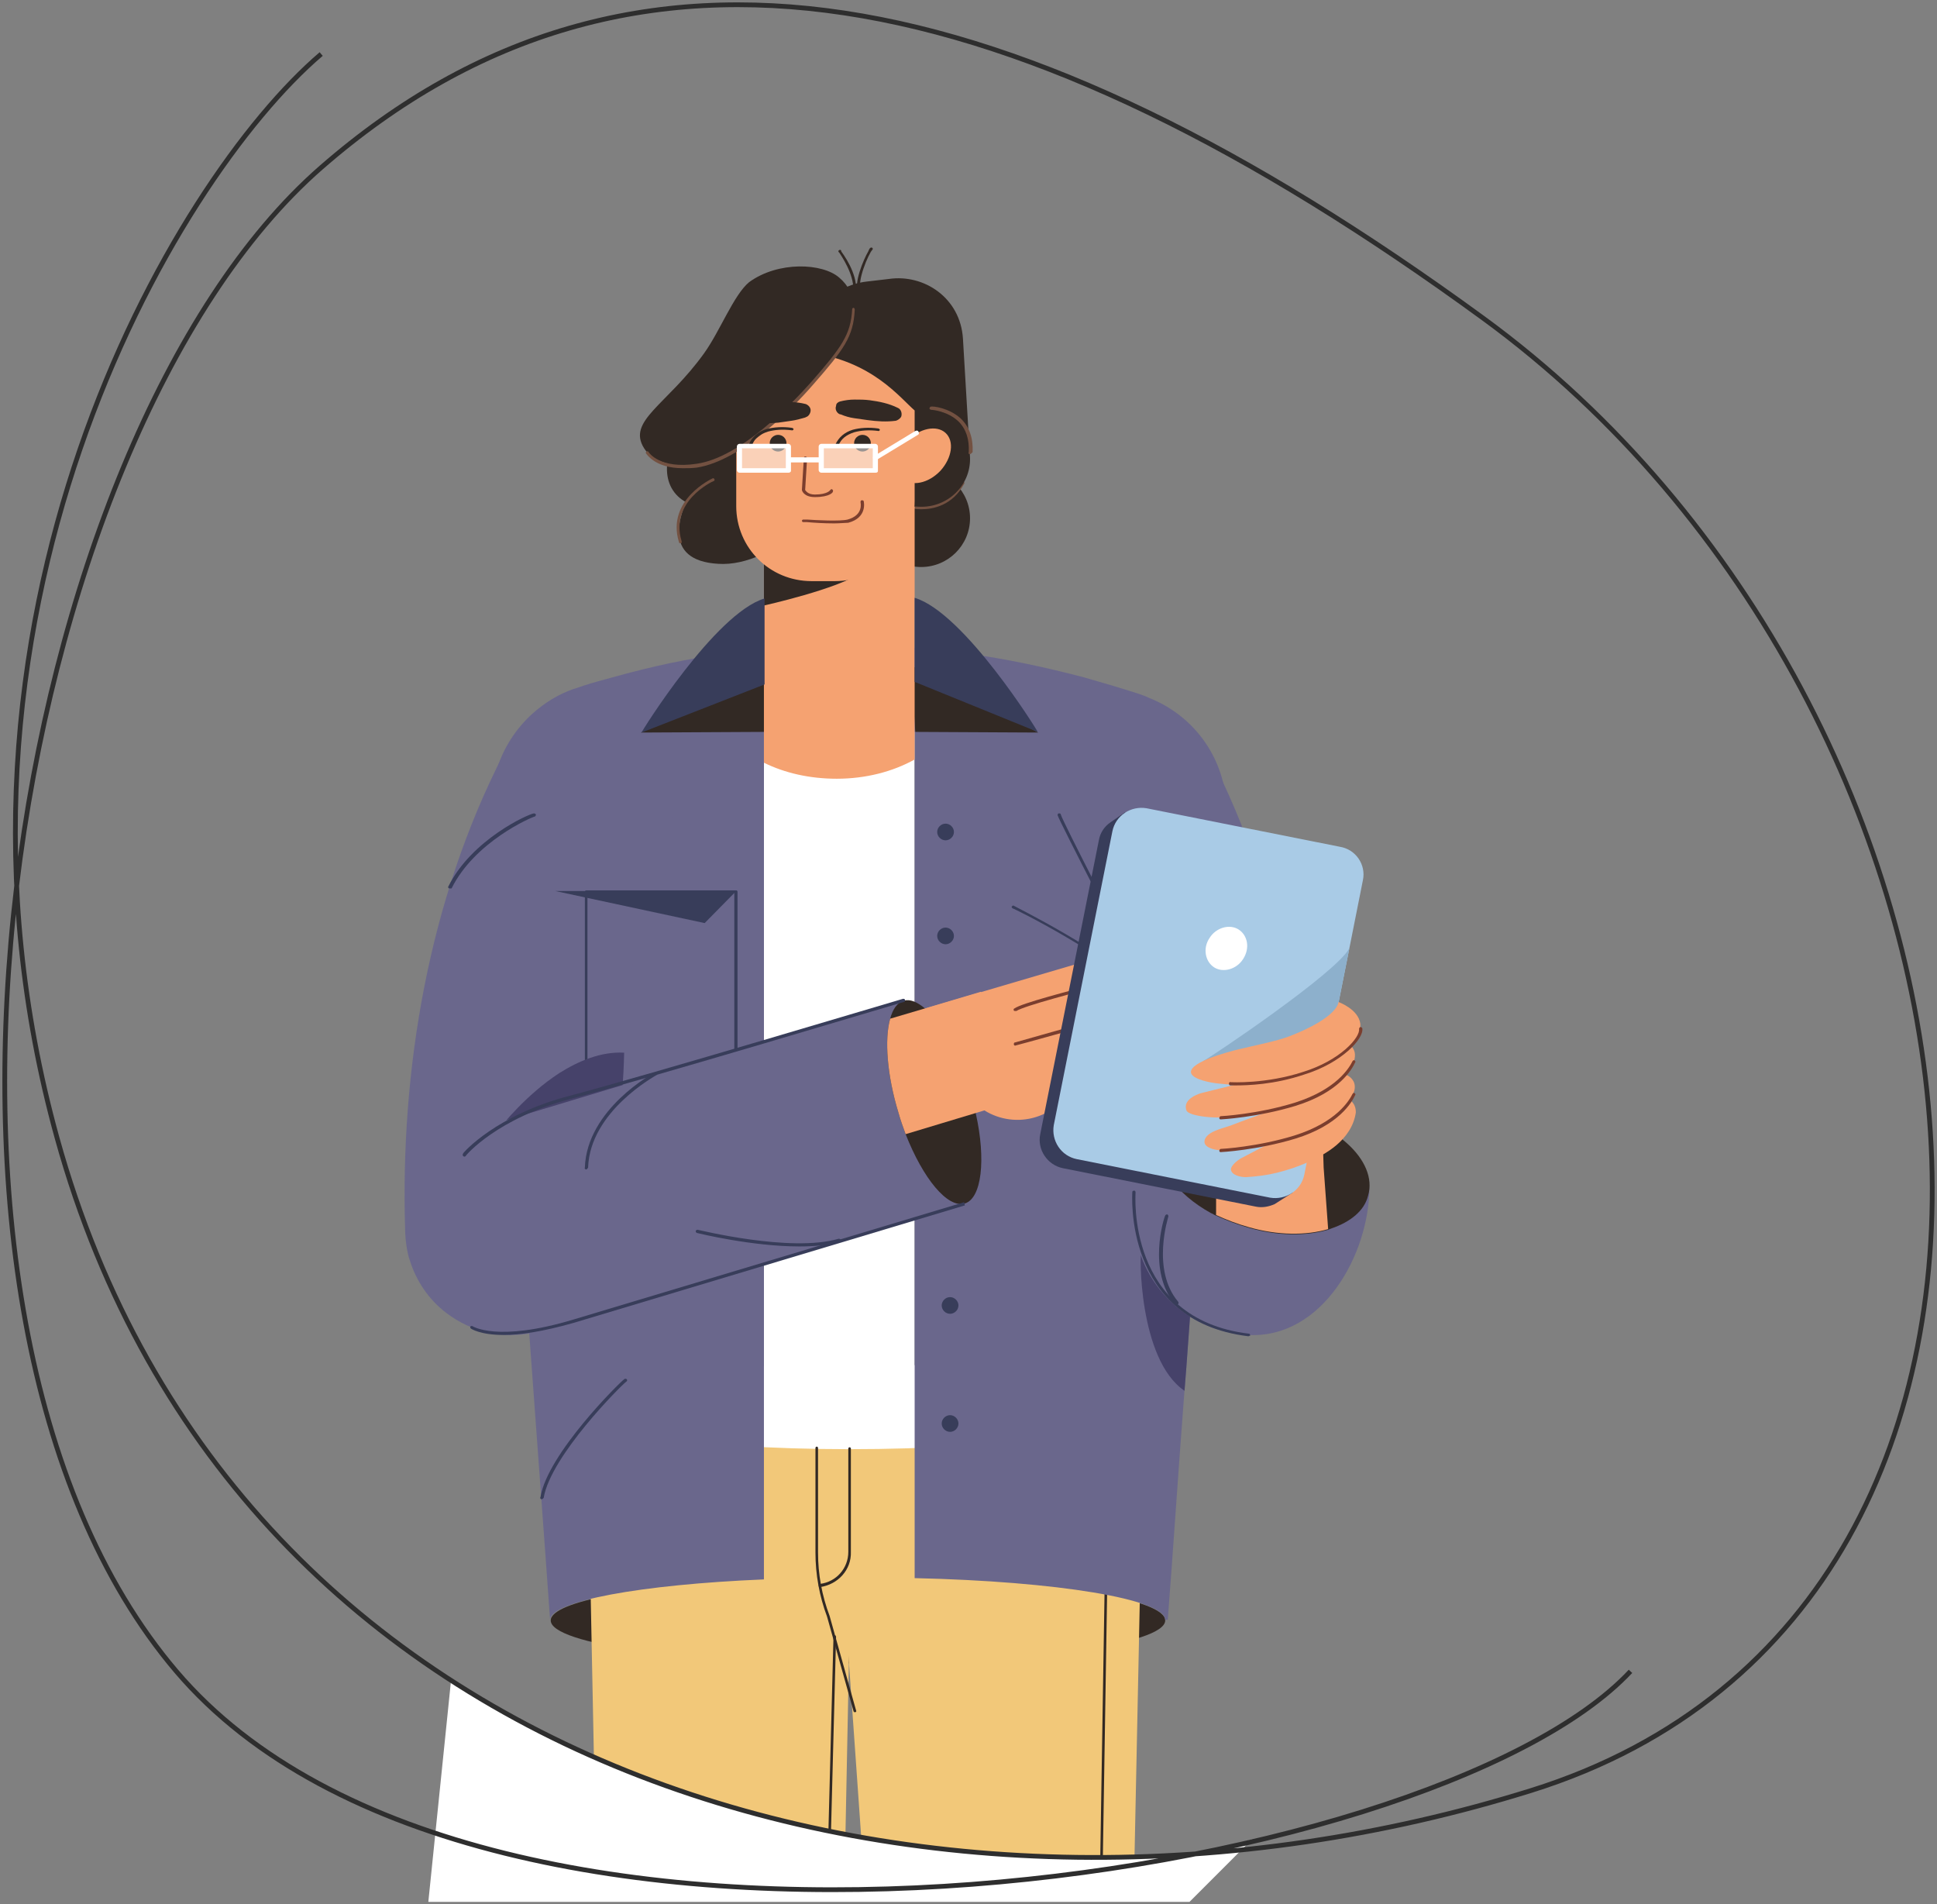 <?xml version="1.0" encoding="UTF-8"?> <svg xmlns="http://www.w3.org/2000/svg" width="407" height="400" viewBox="0 0 407 400" fill="none"><rect x="0" y="0" width="407" height="400" fill="#808080" stroke="none"/> <g clip-path="url(#clip0_707_3148)"> <path d="M244.829 340.435C244.829 345.422 215.867 349.465 180.275 349.465C144.547 349.465 115.721 345.422 115.721 340.435C115.721 336.391 134.532 333.022 160.651 331.943C166.877 331.674 173.508 331.539 180.41 331.539C184.47 331.539 188.53 331.539 192.455 331.674C222.228 332.348 244.829 335.987 244.829 340.435Z" fill="#322924"></path> <path d="M175.673 483.978H127.089L123.164 287.735H179.598L175.673 483.978Z" fill="#F2C879"></path> <path d="M236.438 483.978H187.853L174.049 287.735H240.498L236.438 483.978Z" fill="#F2C879"></path> <path d="M192.184 286.791V139.743H160.516V287.061C136.291 288.139 118.833 291.509 118.833 295.552C118.833 300.404 145.629 304.448 178.515 304.448C211.537 304.448 238.197 300.539 238.197 295.552C238.197 291.239 218.574 287.735 192.184 286.791Z" fill="white"></path> <path d="M229.942 484.383C229.807 484.383 229.536 484.248 229.671 483.978L232.243 324.8C232.243 324.665 232.378 324.531 232.513 324.531C232.649 324.531 232.784 324.665 232.784 324.935L230.213 484.113C230.348 484.113 230.213 484.383 229.942 484.383Z" fill="#322924"></path> <path d="M257.685 172.496C256.332 192.039 254.031 221.826 251.731 252.691C251.325 258.487 250.919 264.282 250.513 270.078C250.513 270.752 250.377 271.561 250.377 272.235C249.836 278.974 249.43 285.578 248.889 292.048C247.535 309.704 246.453 326.417 245.37 340.3H244.829C244.829 335.987 222.228 332.213 192.184 331.539V153.761H160.516V331.809C134.532 332.887 115.585 336.391 115.585 340.3C114.367 323.048 112.743 301.482 111.119 278.974C110.713 272.909 110.172 266.709 109.766 260.509C107.195 226.409 104.759 192.713 103.27 171.417C102.593 162.117 106.789 153.491 113.961 148.235C116.127 146.617 118.698 145.269 121.405 144.461C123.299 143.787 125.194 143.248 127.224 142.709C134.397 140.687 141.569 138.935 148.877 137.856C166.741 134.891 184.741 134.756 203.281 137.317C211.401 138.396 219.521 140.148 227.777 142.304C231.566 143.382 235.22 144.461 239.009 145.674C239.821 145.943 240.633 146.213 241.445 146.617C252.001 150.796 258.497 161.174 257.685 172.496Z" fill="#6A678C"></path> <path d="M127.765 228.835C126.006 244.065 126.141 258.757 126.547 272.235C118.427 271.022 104.894 272.504 95.827 274.391C92.308 271.696 85.271 260.778 85.135 258.622C84.053 224.926 90.007 189.074 105.841 158.344C121.675 163.735 130.066 168.317 145.223 173.035C134.667 191.365 129.931 210.37 127.765 228.835Z" fill="#6A678C"></path> <path d="M154.697 187.187L148.065 193.926L116.668 187.187H154.697Z" fill="#383D5A"></path> <path d="M154.697 229.374H123.164C123.029 229.374 122.893 229.239 122.893 229.104V187.322C122.893 187.187 123.029 187.052 123.164 187.052H154.697C154.832 187.052 154.967 187.187 154.967 187.322V229.104C155.103 229.239 154.832 229.374 154.697 229.374ZM123.435 228.7H154.291V187.591H123.435V228.7Z" fill="#383D5A"></path> <path d="M232.107 228.835C233.867 244.065 233.731 258.757 233.325 272.235C241.445 271.022 257.144 273.852 266.211 275.739C269.73 273.043 272.437 269.135 273.79 264.687C274.061 264.013 274.196 263.204 274.331 262.53C274.467 260.374 274.737 259.565 274.737 257.409C275.82 223.713 269.865 189.074 254.031 158.344C238.197 163.735 229.807 168.317 214.649 173.035C225.341 191.365 230.077 210.37 232.107 228.835Z" fill="#6A678C"></path> <path d="M250.513 270.213C250.513 270.887 250.377 271.696 250.377 272.37C249.836 279.109 249.43 285.713 248.889 292.183C239.145 285.578 239.415 262.8 239.821 262.8L250.513 270.213Z" fill="#46426A"></path> <path d="M131.149 221.152C131.013 226.678 130.607 231.935 130.066 236.787L116.397 237.865L105.3 236.652C105.3 236.652 110.443 230.048 117.48 225.465C121.54 222.904 126.277 220.883 131.149 221.152Z" fill="#46426A"></path> <path d="M134.667 153.896L160.516 153.761L161.463 139.743L134.667 153.896Z" fill="#322924"></path> <path d="M218.168 153.896L192.319 153.761L191.372 139.743L218.168 153.896Z" fill="#322924"></path> <path d="M202.74 252.826L113.961 279.513C106.653 281.67 99.21 280.052 93.661 275.739C90.143 273.044 87.436 269.135 86.083 264.687C85.812 264.013 85.677 263.204 85.541 262.531C85.271 261.048 85.135 259.7 85.135 258.217C85.135 257.409 85.135 256.735 85.271 255.926C86.218 247.3 92.173 239.617 101.105 236.922L127.901 228.835L189.883 210.235L202.74 252.826Z" fill="#6A678C"></path> <path d="M287.729 249.456C287.729 263.474 277.85 281.265 262.287 280.456C249.024 279.783 238.197 269 238.197 254.983C238.197 240.965 247.671 229.104 260.933 229.104C274.196 229.104 287.729 249.456 287.729 249.456Z" fill="#6A678C"></path> <path d="M193.537 119.122C199.218 119.122 203.823 114.536 203.823 108.878C203.823 103.221 199.218 98.635 193.537 98.635C187.857 98.635 183.252 103.221 183.252 108.878C183.252 114.536 187.857 119.122 193.537 119.122Z" fill="#322924"></path> <path d="M193.537 106.991C192.184 106.991 191.237 106.722 191.237 106.722C191.101 106.722 190.966 106.452 190.966 106.317C190.966 106.183 191.237 106.048 191.372 106.048C191.643 106.183 198.409 107.665 202.063 101.331C202.199 101.196 202.334 101.061 202.469 101.196C202.605 101.331 202.74 101.465 202.605 101.6C200.169 106.183 196.109 106.991 193.537 106.991Z" fill="#735141"></path> <path d="M192.184 106.452V159.556C187.583 162.117 181.899 163.6 175.809 163.6C170.125 163.6 164.847 162.387 160.516 160.23V106.452H192.184Z" fill="#F5A271"></path> <path d="M180.816 120.335C176.215 123.704 160.516 127.209 160.516 127.209V116.291L164.576 116.156L180.816 120.335Z" fill="#322924"></path> <path d="M161.304 102.069C168.472 96.578 171.328 88.299 167.682 83.579C164.036 78.859 155.27 79.485 148.102 84.977C140.934 90.468 138.078 98.746 141.724 103.466C145.369 108.186 154.136 107.561 161.304 102.069Z" fill="#322924"></path> <path d="M175.809 94.996C177.568 104.97 162.681 119.256 150.907 118.448C139.133 117.774 141.975 108.07 146.983 100.117C152.125 91.626 153.479 87.448 159.027 86.37C164.17 85.291 174.455 85.156 175.809 94.996Z" fill="#322924"></path> <path d="M193.131 106.452L168.095 105.104L169.177 73.161C169.448 65.882 174.997 59.952 182.169 59.143L186.771 58.604C194.079 57.526 201.793 62.513 202.334 71.139L203.823 96.209C203.958 102.004 199.086 106.722 193.131 106.452Z" fill="#322924"></path> <path d="M192.184 86.235V105.239C192.184 114.539 184.605 122.087 175.403 122.087H170.531C161.734 122.087 154.697 115.078 154.697 106.317V70.6H166.606C164.441 72.083 164.441 73.43 170.26 74.104C183.252 75.857 189.071 83.539 192.184 86.235Z" fill="#F5A271"></path> <path d="M190.695 92.57C188.259 95.265 187.718 98.77 189.613 100.522C191.507 102.274 195.026 101.6 197.597 98.904C200.033 96.209 200.575 92.704 198.68 90.952C196.785 89.2 193.131 90.009 190.695 92.57Z" fill="#F5A271"></path> <path d="M147.93 74.239C140.081 85.156 131.69 88.391 135.344 94.187C138.457 99.039 149.148 100.252 161.599 89.335C176.35 76.261 183.929 64.804 176.35 58.335C172.831 55.235 163.493 54.83 157.403 59.278C154.155 61.974 151.313 69.522 147.93 74.239Z" fill="#322924"></path> <path d="M202.74 252.826C199.086 253.904 193.943 247.569 190.289 238.269C189.748 236.787 189.207 235.304 188.801 233.822C186.365 225.869 185.823 218.322 187.041 214.009C187.583 211.987 188.53 210.639 189.883 210.235C191.237 209.83 192.725 210.504 194.349 211.852C197.733 214.817 201.387 221.287 203.823 229.374C204.229 230.991 204.77 232.474 205.041 233.956C207.206 243.661 206.259 251.748 202.74 252.826Z" fill="#322924"></path> <path d="M287.459 251.209C286.647 254.443 283.669 256.735 279.745 258.082C279.474 258.217 279.339 258.217 279.068 258.352C274.467 259.7 268.512 259.7 262.422 257.948C259.986 257.274 257.55 256.33 255.52 255.387C255.114 255.252 254.843 254.982 254.437 254.848C247.129 250.804 242.799 244.874 244.287 239.617C245.37 235.439 249.971 232.743 255.926 231.8C256.332 231.8 256.738 231.665 257.144 231.665C260.798 231.396 264.993 231.665 269.189 232.878C272.437 233.687 275.279 235.035 277.85 236.382C279.88 237.596 281.504 238.809 282.993 240.156C286.782 243.526 288.541 247.569 287.459 251.209Z" fill="#322924"></path> <path d="M279.068 258.217C274.467 259.565 268.512 259.565 262.422 257.813C259.986 257.139 257.55 256.196 255.52 255.252C255.52 251.478 255.52 241.504 256.197 236.922C256.467 234.63 256.873 232.878 257.279 231.53C258.633 226.139 260.257 226.139 260.257 226.139L278.527 226.948C278.527 226.948 277.985 229.644 277.985 236.248C277.985 238.674 277.985 241.774 278.121 245.278L279.068 258.217Z" fill="#F5A271"></path> <path d="M160.651 125.726V143.787L134.803 153.896C134.667 153.896 150.231 128.826 160.651 125.726Z" fill="#383D5A"></path> <path d="M192.184 125.591V143.248L218.033 153.761C218.168 153.761 202.605 128.691 192.184 125.591Z" fill="#383D5A"></path> <path d="M242.528 210.369C242.393 210.369 242.393 210.369 242.257 210.235C233.731 201.069 213.025 190.826 212.755 190.826C212.619 190.691 212.484 190.556 212.619 190.422C212.755 190.287 212.89 190.152 213.025 190.287C213.161 190.422 231.837 199.587 241.175 208.348C237.115 200.665 222.769 172.9 222.228 171.283C222.228 171.148 222.228 170.878 222.499 170.878C222.634 170.878 222.905 170.878 222.905 171.148C223.311 172.63 236.032 197.296 242.799 210.1C242.934 210.235 242.799 210.369 242.663 210.504C242.663 210.369 242.663 210.369 242.528 210.369Z" fill="#383D5A"></path> <path d="M213.025 231.396L205.041 233.822L190.289 238.27C189.748 236.787 189.207 235.304 188.801 233.822C186.365 225.87 185.823 218.322 187.041 214.009L194.349 211.852L206.123 208.348L213.025 231.396Z" fill="#F5A271"></path> <path d="M235.761 221.826L221.687 232.609C215.055 237.596 205.582 235.304 202.063 227.891L194.485 211.852L233.867 200.261L235.761 221.826Z" fill="#F5A271"></path> <path d="M213.296 219.67C213.161 219.67 213.025 219.535 213.025 219.4C213.025 219.265 213.025 218.996 213.296 218.996C213.702 218.861 228.453 214.683 231.837 213.874C231.972 213.874 232.243 213.874 232.243 214.144C232.243 214.278 232.243 214.548 231.972 214.548C228.859 215.357 213.973 219.535 213.296 219.67C213.431 219.67 213.431 219.67 213.296 219.67Z" fill="#7B3E2E"></path> <path d="M213.296 212.391C213.161 212.391 213.025 212.391 213.025 212.257C212.89 212.122 213.025 211.852 213.161 211.852C214.649 210.774 223.987 208.348 232.649 206.057C234.814 205.517 236.438 205.113 236.844 204.978C236.979 204.978 237.25 204.978 237.25 205.248C237.25 205.383 237.25 205.652 236.979 205.652C236.573 205.787 234.949 206.191 232.784 206.73C226.559 208.348 215.191 211.313 213.567 212.391C213.431 212.391 213.431 212.391 213.296 212.391Z" fill="#7B3E2E"></path> <path d="M283.399 186.917C284.075 183.683 281.91 180.448 278.662 179.774L238.062 171.687C237.521 171.552 236.844 171.552 236.303 171.687L236.438 170.609L233.325 172.765C232.107 173.574 231.16 174.922 230.889 176.539L218.574 238.27C217.897 241.504 220.063 244.739 223.311 245.413L263.911 253.5C265.264 253.77 266.617 253.5 267.835 252.961L271.625 250.535L270.813 249.861C270.948 249.456 271.083 249.052 271.219 248.648L283.399 186.917Z" fill="#383D5A"></path> <path d="M286.376 184.896L283.534 199.183L280.557 214.143L274.061 246.761C273.384 250.13 270.136 252.152 266.888 251.613L226.288 243.526C222.905 242.852 220.875 239.617 221.416 236.383L233.731 174.652C234.408 171.283 237.656 169.261 240.904 169.8L281.504 177.887C284.887 178.426 287.053 181.661 286.376 184.896Z" fill="#A9CBE6"></path> <path d="M261.204 201.474C259.851 203.63 257.009 204.439 255.114 203.226C253.219 202.013 252.678 199.183 254.167 197.026C255.52 194.869 258.362 194.061 260.257 195.274C262.151 196.487 262.693 199.183 261.204 201.474Z" fill="white"></path> <path d="M283.534 199.183L280.557 214.143L275.008 218.861L252.813 222.904C254.031 222.365 280.963 204.304 283.534 199.183Z" fill="#8DB0CC"></path> <path d="M260.121 220.478C262.828 219.804 268.377 218.726 271.083 217.648C281.369 213.604 281.233 210.504 281.233 210.504C281.233 210.504 285.429 211.987 285.835 215.087C285.835 215.357 285.835 215.761 285.835 216.03C285.429 218.052 284.211 219.67 282.993 220.748C281.775 221.961 280.421 222.77 279.068 223.444C276.361 224.657 273.655 225.6 270.813 226.274C268.106 226.948 265.399 227.352 262.557 227.757C260.121 228.026 258.362 227.891 255.926 227.622C254.573 227.487 250.513 226.813 250.242 225.33C249.971 223.039 258.497 220.883 260.121 220.478Z" fill="#F5A271"></path> <path d="M252.407 229.643L259.445 227.891C262.016 227.083 264.587 226.274 267.023 225.33C269.459 224.387 271.895 223.578 274.061 222.365C276.226 221.287 278.256 220.343 280.015 219.67L280.963 219.265C282.316 218.726 283.94 219.265 284.481 220.613C284.752 221.152 284.752 221.826 284.617 222.5C284.075 224.522 282.857 225.87 281.639 227.083C280.421 228.161 279.068 229.104 277.579 229.778C274.737 231.126 272.031 232.07 269.189 232.743C266.347 233.417 263.64 233.956 260.798 234.361C255.926 235.304 249.701 234.496 249.295 233.283C248.347 230.722 252.407 229.643 252.407 229.643Z" fill="#F5A271"></path> <path d="M255.926 237.326C257.009 236.922 258.091 236.652 258.768 236.383C262.151 235.035 265.67 233.957 269.053 232.474C271.083 231.531 273.113 230.587 274.873 229.374C276.632 228.296 278.256 227.218 280.151 226.274L280.557 226.004C281.91 225.196 283.534 225.735 284.346 227.083C284.752 227.757 284.752 228.7 284.481 229.374C283.399 232.339 281.098 234.361 278.797 235.709C276.497 237.191 274.061 238.135 271.489 238.944C269.053 239.752 266.617 240.426 264.046 240.831C261.475 241.235 259.039 241.639 256.467 241.639C255.249 241.639 253.084 241.1 253.084 239.887C253.084 238.674 254.437 237.865 255.926 237.326Z" fill="#F5A271"></path> <path d="M266.076 240.561C267.835 239.617 269.595 238.674 271.354 237.731C272.166 237.191 272.978 236.787 273.79 236.248C274.467 235.709 275.279 235.17 275.955 234.631L279.88 231.8L280.557 231.261C281.775 230.317 283.534 230.587 284.346 231.8C284.752 232.339 284.887 233.013 284.887 233.687C284.481 236.652 282.722 238.944 280.827 240.561C278.933 242.178 276.767 243.257 274.737 244.2C272.572 245.144 270.542 245.817 268.377 246.357C266.211 246.896 264.046 247.165 261.745 247.3C260.663 247.3 258.768 246.896 258.633 245.683C258.633 244.874 259.986 243.796 260.663 243.391L266.076 240.561Z" fill="#F5A271"></path> <path d="M143.464 98.365C137.645 98.365 135.885 95.4 135.75 95.265C135.615 95.13 135.75 94.861 135.885 94.861C136.021 94.726 136.291 94.861 136.291 94.996C136.291 94.996 138.592 98.635 146.441 97.422C155.644 96.074 166.335 84.887 170.531 80.17C176.756 73.026 178.786 70.331 179.057 64.939C179.057 64.805 179.192 64.67 179.327 64.67C179.463 64.67 179.598 64.805 179.598 65.074C179.327 70.735 177.297 73.43 170.937 80.709C166.741 85.561 155.915 96.748 146.441 98.231C145.494 98.365 144.411 98.365 143.464 98.365Z" fill="#735141"></path> <path d="M203.823 95.4C203.552 95.4 203.417 95.265 203.552 94.996C203.687 92.3 203.011 90.144 201.387 88.526C199.086 86.37 195.973 86.1 195.703 86.1C195.567 86.1 195.297 85.965 195.297 85.831C195.297 85.696 195.432 85.426 195.567 85.426C196.109 85.291 199.357 85.696 201.793 87.852C203.687 89.604 204.499 92.031 204.364 94.996C204.093 95.265 203.958 95.4 203.823 95.4Z" fill="#735141"></path> <path d="M142.923 114.135C142.787 114.135 142.652 114 142.652 113.865C139.945 104.969 149.689 100.522 149.689 100.522C149.825 100.387 150.095 100.522 150.095 100.656C150.231 100.791 150.095 101.061 149.96 101.061C149.554 101.196 140.757 105.374 143.193 113.596C143.329 114 143.193 114.135 142.923 114.135Z" fill="#735141"></path> <path d="M176.485 84.348C177.568 84.078 178.515 83.943 179.598 83.943C180.681 83.943 181.628 83.943 182.711 84.078C184.741 84.348 186.771 84.752 188.665 85.695C189.342 85.965 189.613 86.909 189.342 87.582C189.071 87.987 188.665 88.256 188.259 88.391C186.229 88.661 184.335 88.526 182.305 88.256C181.357 88.122 180.41 87.987 179.463 87.852C178.515 87.717 177.568 87.448 176.621 87.043H176.485C175.809 86.774 175.403 85.965 175.673 85.291C175.673 84.752 176.079 84.483 176.485 84.348Z" fill="#322924"></path> <path d="M169.177 87.717C168.23 87.987 167.283 88.257 166.335 88.391C165.388 88.526 164.441 88.661 163.493 88.796C161.599 88.93 159.569 89.065 157.539 88.796C156.727 88.661 156.185 87.987 156.321 87.178C156.321 86.639 156.727 86.235 157.133 86.1C159.027 85.157 161.057 84.752 163.087 84.617C164.035 84.483 165.117 84.483 166.2 84.483C167.283 84.483 168.23 84.617 169.313 84.887C169.989 85.157 170.531 85.831 170.26 86.639C170.125 87.043 169.854 87.448 169.448 87.583L169.177 87.717Z" fill="#322924"></path> <path d="M157.674 93.783C157.403 93.648 157.268 93.513 157.403 93.243C158.08 91.761 159.298 90.683 161.057 90.144C162.546 89.739 164.441 89.604 166.335 89.874C166.471 89.874 166.741 90.009 166.741 90.144C166.741 90.278 166.606 90.413 166.471 90.413C164.441 90.144 162.817 90.278 161.328 90.683C159.704 91.222 158.621 92.03 158.08 93.378C157.945 93.648 157.809 93.783 157.674 93.783Z" fill="#322924"></path> <path d="M175.809 93.917C175.673 93.917 175.673 93.917 175.809 93.917C175.538 93.783 175.403 93.648 175.538 93.378C176.215 91.896 177.433 90.817 179.192 90.278C180.681 89.874 182.575 89.739 184.47 90.009C184.605 90.009 184.876 90.143 184.876 90.278C184.876 90.413 184.741 90.548 184.605 90.548C182.575 90.278 180.951 90.413 179.463 90.817C177.839 91.356 176.756 92.165 176.215 93.513C175.944 93.783 175.944 93.917 175.809 93.917Z" fill="#322924"></path> <path d="M171.207 104.43C168.907 104.43 168.501 103.083 168.501 102.948V102.813L168.907 96.209C168.907 96.074 169.042 95.804 169.313 95.939C169.448 95.939 169.583 96.074 169.583 96.343L169.177 102.948C169.313 103.083 169.719 103.891 171.207 103.891C173.914 103.891 174.455 102.948 174.455 102.948C174.591 102.813 174.726 102.678 174.861 102.813C174.997 102.948 175.132 103.083 174.997 103.217C175.132 103.352 174.455 104.43 171.207 104.43C171.343 104.43 171.343 104.43 171.207 104.43Z" fill="#7B3E2E"></path> <path d="M175.267 109.956C173.237 109.956 170.937 109.822 169.583 109.687C169.177 109.687 168.907 109.687 168.771 109.687C168.636 109.687 168.501 109.552 168.501 109.417C168.501 109.283 168.636 109.148 168.771 109.148C168.907 109.148 169.177 109.148 169.583 109.148C171.478 109.283 176.485 109.552 178.109 109.148C181.493 108.204 180.816 105.643 180.816 105.509C180.816 105.374 180.816 105.104 181.087 105.104C181.222 105.104 181.493 105.104 181.493 105.374C181.493 105.374 182.305 108.743 178.245 109.822C177.703 109.822 176.485 109.956 175.267 109.956Z" fill="#7B3E2E"></path> <path d="M97.586 242.987C97.451 242.987 97.451 242.987 97.315 242.852C97.18 242.718 97.18 242.583 97.315 242.313C97.315 242.178 104.217 234.226 119.781 230.183C135.209 226.139 189.207 209.965 189.748 209.831C189.883 209.831 190.154 209.831 190.154 210.1C190.154 210.235 190.154 210.504 189.883 210.504C189.342 210.639 135.479 226.813 119.916 230.857C104.488 234.9 97.857 242.718 97.857 242.852C97.721 242.987 97.721 242.987 97.586 242.987Z" fill="#383D5A"></path> <path d="M105.841 280.457C100.834 280.457 98.939 279.109 98.939 279.109C98.804 278.974 98.804 278.839 98.804 278.704C98.939 278.57 99.075 278.57 99.21 278.57C99.21 278.57 104.353 282.074 120.457 277.222L202.605 252.557L202.74 253.231L120.593 277.896C113.961 279.783 109.225 280.457 105.841 280.457Z" fill="#383D5A"></path> <path d="M262.287 280.726C235.897 277.491 237.927 250.669 237.927 250.4C237.927 250.265 238.062 250.13 238.333 250.13C238.468 250.13 238.603 250.265 238.603 250.535C238.603 250.804 236.573 277.087 262.422 280.187C262.557 280.187 262.693 280.322 262.693 280.591C262.557 280.591 262.422 280.726 262.287 280.726Z" fill="#383D5A"></path> <path d="M200.439 174.787C200.439 175.73 199.627 176.539 198.68 176.539C197.733 176.539 196.921 175.73 196.921 174.787C196.921 173.843 197.733 173.035 198.68 173.035C199.627 173.035 200.439 173.843 200.439 174.787Z" fill="#383D5A"></path> <path d="M200.439 196.622C200.439 197.565 199.627 198.374 198.68 198.374C197.733 198.374 196.921 197.565 196.921 196.622C196.921 195.678 197.733 194.87 198.68 194.87C199.627 194.87 200.439 195.678 200.439 196.622Z" fill="#383D5A"></path> <path d="M201.387 274.257C201.387 275.2 200.575 276.009 199.627 276.009C198.68 276.009 197.868 275.2 197.868 274.257C197.868 273.313 198.68 272.504 199.627 272.504C200.575 272.504 201.387 273.313 201.387 274.257Z" fill="#383D5A"></path> <path d="M201.387 299.057C201.387 300 200.575 300.809 199.627 300.809C198.68 300.809 197.868 300 197.868 299.057C197.868 298.113 198.68 297.304 199.627 297.304C200.575 297.304 201.387 298.113 201.387 299.057Z" fill="#383D5A"></path> <path d="M163.493 94.861C164.465 94.861 165.253 94.076 165.253 93.109C165.253 92.141 164.465 91.356 163.493 91.356C162.522 91.356 161.734 92.141 161.734 93.109C161.734 94.076 162.522 94.861 163.493 94.861Z" fill="#322924"></path> <path d="M181.222 94.861C182.194 94.861 182.981 94.076 182.981 93.109C182.981 92.141 182.194 91.356 181.222 91.356C180.25 91.356 179.463 92.141 179.463 93.109C179.463 94.076 180.25 94.861 181.222 94.861Z" fill="#322924"></path> <path d="M179.598 359.709C179.463 359.709 179.327 359.574 179.327 359.439L173.779 339.626C172.155 335.313 171.343 330.73 171.343 326.148V304.178C171.343 304.043 171.478 303.909 171.613 303.909C171.749 303.909 171.884 304.043 171.884 304.178V326.148C171.884 330.73 172.696 335.178 174.32 339.491L179.869 359.304C180.004 359.574 179.869 359.709 179.598 359.709C179.733 359.709 179.733 359.709 179.598 359.709Z" fill="#322924"></path> <path d="M172.29 333.426C172.155 333.426 172.019 333.291 172.019 333.157C172.019 333.022 172.155 332.752 172.29 332.752C175.673 332.348 178.245 329.517 178.245 326.013V304.313C178.245 304.178 178.38 304.043 178.515 304.043C178.651 304.043 178.786 304.178 178.786 304.313V326.013C178.921 329.787 176.079 332.887 172.29 333.426Z" fill="#322924"></path> <path d="M259.715 228.026C258.903 228.026 258.497 228.026 258.497 228.026C258.362 228.026 258.227 227.891 258.227 227.622C258.227 227.487 258.362 227.217 258.633 227.352C258.768 227.352 265.941 227.756 273.79 225.196C281.639 222.769 285.835 217.917 285.564 216.165C285.564 216.03 285.699 215.761 285.835 215.761C285.97 215.761 286.241 215.896 286.241 216.03C286.647 218.187 281.91 223.309 274.061 225.735C267.7 227.891 262.016 228.026 259.715 228.026Z" fill="#7B3E2E"></path> <path d="M256.467 235.169C256.332 235.169 256.197 235.035 256.197 234.9C256.197 234.765 256.332 234.496 256.467 234.496C256.603 234.496 264.181 234.091 272.031 231.665C280.963 228.835 283.534 224.252 284.211 222.904C284.346 222.769 284.481 222.635 284.617 222.769C284.752 222.904 284.887 223.039 284.752 223.174C284.075 224.656 281.369 229.509 272.166 232.339C264.181 234.765 256.603 235.169 256.467 235.169Z" fill="#7B3E2E"></path> <path d="M256.467 242.043C256.332 242.043 256.197 241.909 256.197 241.774C256.197 241.639 256.332 241.37 256.467 241.37C256.603 241.37 264.181 240.965 272.031 238.539C280.963 235.709 283.534 231.126 284.211 229.778C284.346 229.643 284.481 229.509 284.617 229.643C284.752 229.778 284.887 229.913 284.752 230.048C284.075 231.53 281.369 236.383 272.166 239.213C264.181 241.639 256.603 242.043 256.467 242.043Z" fill="#7B3E2E"></path> <path d="M123.164 245.683C123.029 245.683 122.758 245.548 122.893 245.278C123.299 233.013 137.374 225.33 137.645 225.33C137.78 225.196 138.051 225.33 138.051 225.465C138.186 225.6 138.051 225.87 137.915 225.87C137.78 226.004 123.976 233.417 123.57 245.278C123.435 245.548 123.299 245.683 123.164 245.683Z" fill="#383D5A"></path> <path d="M167.959 261.857C158.08 261.857 146.983 259.161 146.441 259.026C146.306 259.026 146.171 258.757 146.171 258.622C146.171 258.487 146.441 258.352 146.577 258.352C146.712 258.352 166.2 263.204 176.215 260.239C176.35 260.239 176.621 260.239 176.621 260.509C176.621 260.644 176.621 260.913 176.35 260.913C174.049 261.587 171.072 261.857 167.959 261.857Z" fill="#383D5A"></path> <path d="M247.129 274.122C246.994 274.122 246.994 274.122 246.859 273.987C241.039 266.978 244.558 255.791 244.829 255.387C244.829 255.252 245.099 255.117 245.235 255.117C245.37 255.117 245.505 255.387 245.505 255.522C245.505 255.657 241.851 266.709 247.535 273.448C247.671 273.583 247.671 273.852 247.535 273.987C247.265 274.122 247.265 274.122 247.129 274.122Z" fill="#383D5A"></path> <path d="M113.826 314.961C113.555 314.961 113.42 314.691 113.555 314.557C115.044 305.391 130.201 290.431 131.149 289.757C131.284 289.622 131.555 289.622 131.69 289.757C131.825 289.891 131.825 290.161 131.555 290.296C130.607 290.97 115.721 305.796 114.232 314.691C114.097 314.826 113.961 314.961 113.826 314.961Z" fill="#383D5A"></path> <path d="M94.473 186.648H94.338C94.203 186.513 94.067 186.378 94.203 186.243C99.075 176.404 110.984 171.013 112.202 170.878C112.337 170.878 112.608 171.013 112.608 171.148C112.608 171.283 112.473 171.552 112.337 171.552C111.661 171.687 99.751 176.809 94.879 186.648C94.609 186.648 94.473 186.648 94.473 186.648Z" fill="#383D5A"></path> <path d="M179.463 62.513C179.192 62.513 179.057 62.244 179.192 62.109C179.869 58.874 177.703 55.1 176.35 53.078L176.215 52.944C176.079 52.809 176.215 52.539 176.35 52.539C176.485 52.404 176.756 52.539 176.756 52.674V52.809C178.245 54.831 180.545 58.739 179.733 62.244C179.733 62.378 179.598 62.513 179.463 62.513Z" fill="#322924"></path> <path d="M180.681 61.839C180.545 61.839 180.41 61.839 180.41 61.704C179.192 59.683 181.493 54.426 182.44 52.809C182.711 52.135 182.846 52 183.117 52C183.252 52 183.387 52.135 183.387 52.27C183.387 52.404 183.252 52.539 183.252 52.539C182.575 53.213 179.869 59.278 180.951 61.165C181.087 61.3 180.951 61.57 180.816 61.57C180.816 61.839 180.681 61.839 180.681 61.839Z" fill="#322924"></path> <path d="M171.749 484.382C171.613 484.382 171.343 484.248 171.478 483.978L175.132 343.804C175.132 343.669 175.267 343.535 175.403 343.535C175.538 343.535 175.673 343.669 175.673 343.939L172.019 484.113C172.019 484.113 171.884 484.382 171.749 484.382Z" fill="#322924"></path> <path opacity="0.5" d="M184.064 93.782H172.696V98.904H184.064V93.782Z" fill="white"></path> <path d="M183.929 99.309H172.561C172.29 99.309 172.019 99.039 172.019 98.769V93.782C172.019 93.513 172.29 93.243 172.561 93.243H183.929C184.199 93.243 184.47 93.513 184.47 93.782V98.904C184.47 99.174 184.335 99.309 183.929 99.309ZM173.102 98.365H183.387V94.187H173.102V98.365Z" fill="white"></path> <path opacity="0.5" d="M165.794 93.782H155.509V98.904H165.794V93.782Z" fill="white"></path> <path d="M165.659 99.309H155.373C155.103 99.309 154.832 99.039 154.832 98.769V93.782C154.832 93.513 155.103 93.243 155.373 93.243H165.659C165.929 93.243 166.2 93.513 166.2 93.782V98.904C166.2 99.174 165.929 99.309 165.659 99.309ZM155.915 98.365H165.117V94.187H155.915V98.365Z" fill="white"></path> <path d="M172.159 97.152H166.159C165.909 97.152 165.659 96.883 165.659 96.613C165.659 96.344 165.909 96.074 166.159 96.074H172.159C172.409 96.074 172.659 96.344 172.659 96.613C172.659 96.883 172.409 97.152 172.159 97.152Z" fill="white"></path> <path d="M183.929 96.748C183.793 96.748 183.658 96.613 183.523 96.478C183.387 96.209 183.387 95.939 183.658 95.804L192.319 90.548C192.59 90.413 192.861 90.413 192.996 90.683C193.131 90.952 193.131 91.222 192.861 91.356L184.199 96.613C184.199 96.748 184.064 96.748 183.929 96.748Z" fill="white"></path> </g> <path d="M140.726 375.679C123.061 369.472 102.731 357.973 94.774 353L90 399.552H249.935L263.065 386.422C246.355 391.794 225.468 390.003 211.145 389.406C196.823 388.81 162.806 383.438 140.726 375.679Z" fill="white"></path> <path d="M67.489 11.354C36.458 37.78 -18.087 130.332 11.99 239.058C49.586 374.965 197.585 414.902 321.713 376.157C445.841 337.412 424.706 149.337 311.568 66.789C213.586 -4.7 133.134 -22.027 67.489 35.197C1.845 92.421 -27.397 275.419 37.054 351.121C101.505 426.824 300.826 395.828 342.6 351.121" stroke="#2E2E2E"></path> <defs> <clipPath id="clip0_707_3148"> <rect width="203" height="341" fill="white" transform="translate(85 52)"></rect> </clipPath> </defs> </svg> 